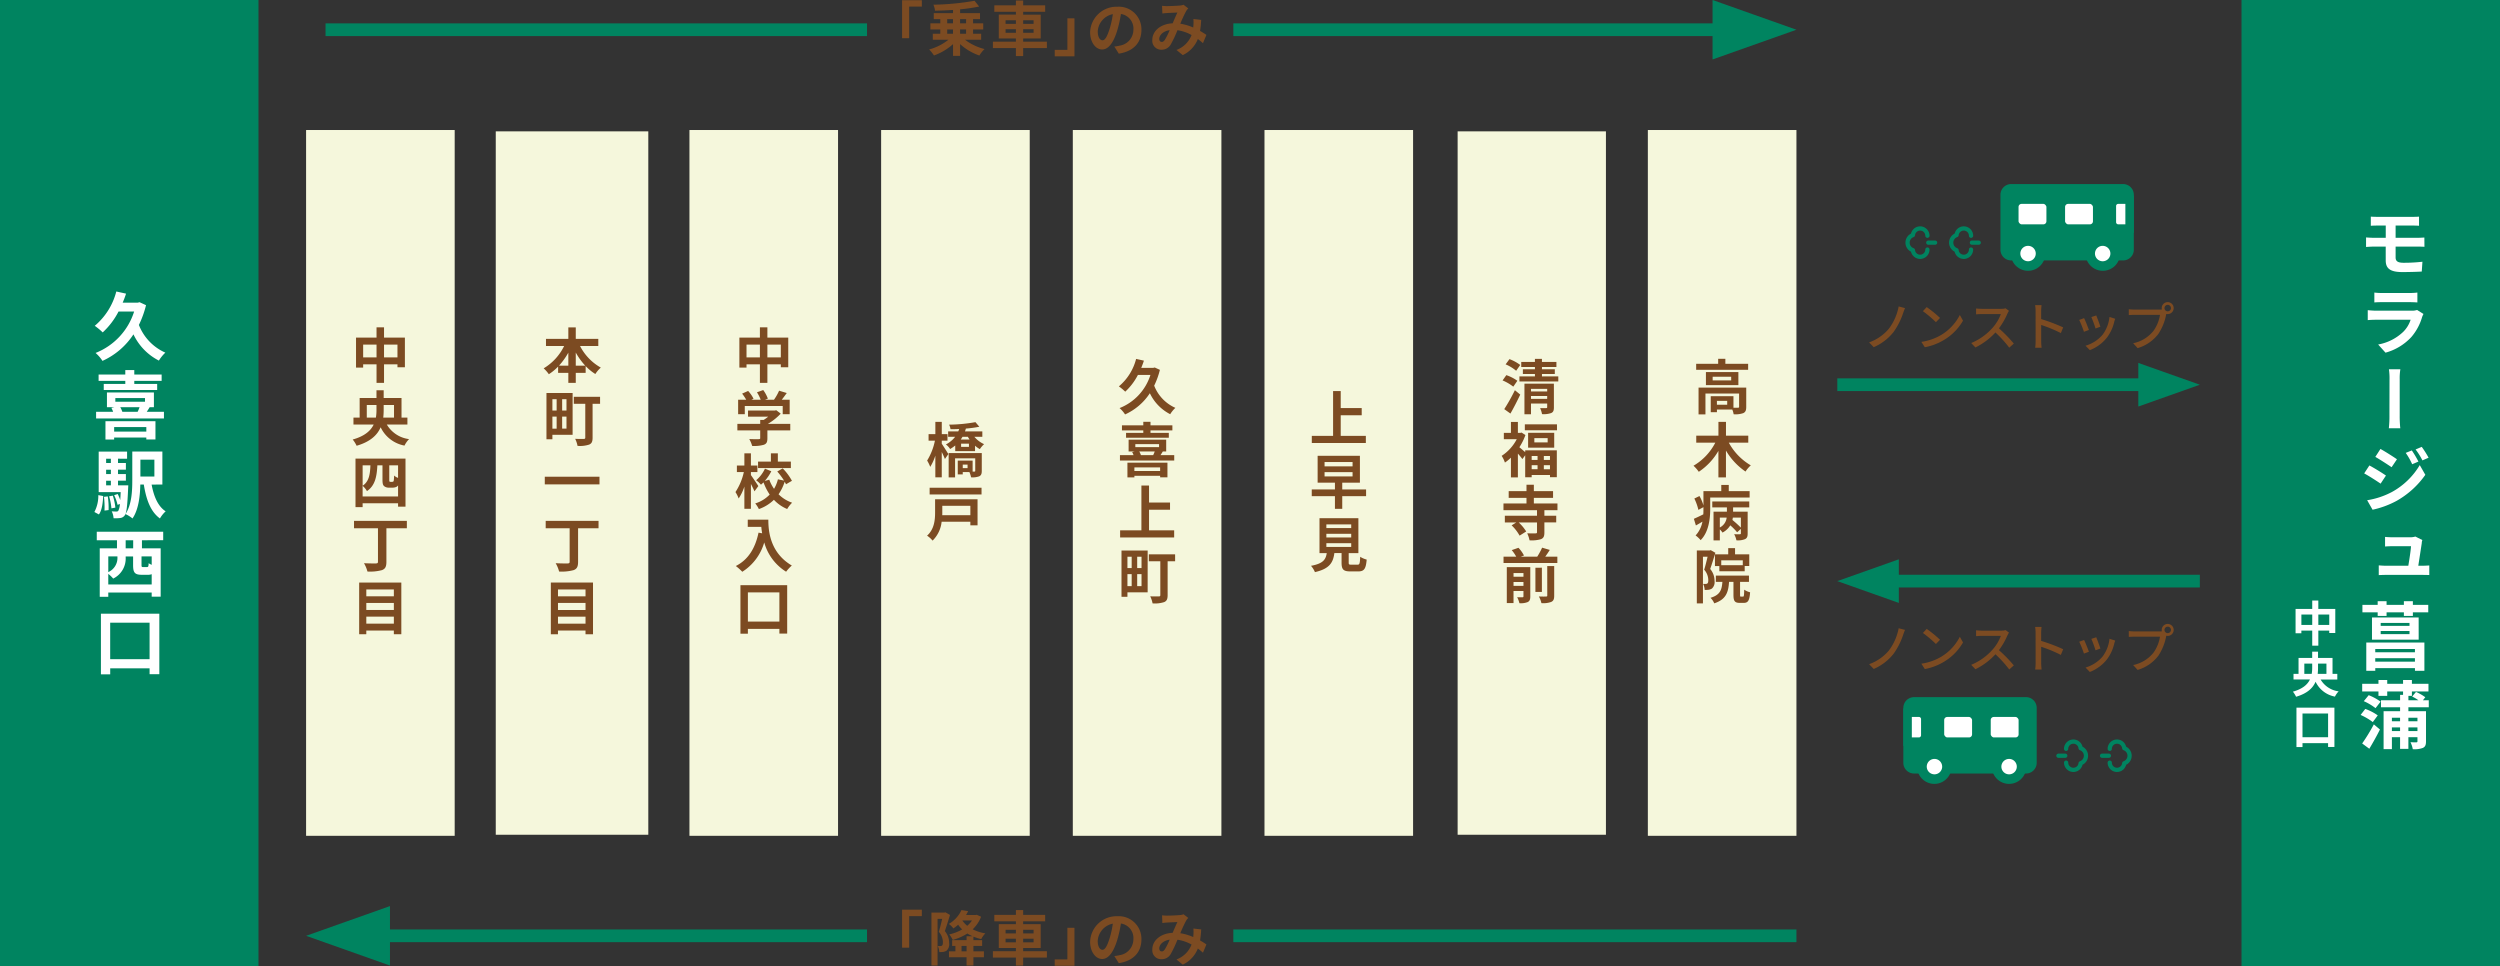 <svg id="グループ_11608" data-name="グループ 11608" xmlns="http://www.w3.org/2000/svg" xmlns:xlink="http://www.w3.org/1999/xlink" width="590" height="228" viewBox="0 0 590 228">
  <rect x="0" y="0" width="590" height="228" fill="#333333" stroke="none"/>
  <defs>
    <clipPath id="clip-path">
      <rect id="長方形_4479" data-name="長方形 4479" width="590" height="228" fill="none"/>
    </clipPath>
  </defs>
  <rect id="長方形_4462" data-name="長方形 4462" width="61" height="228" fill="#008460"/>
  <rect id="長方形_4463" data-name="長方形 4463" width="61" height="228" transform="translate(529)" fill="#008460"/>
  <g id="グループ_11609" data-name="グループ 11609">
    <g id="グループ_11608-2" data-name="グループ 11608" clip-path="url(#clip-path)">
      <path id="パス_6548" data-name="パス 6548" d="M37.609,81.7a23.51,23.51,0,0,1-1.683,4.665A11.835,11.835,0,0,0,42.168,92.9a9.155,9.155,0,0,0-1.526,1.877,13.345,13.345,0,0,1-6-6.192,17.175,17.175,0,0,1-7.313,6.262A8.672,8.672,0,0,0,25.7,92.972,15.5,15.5,0,0,0,34.8,83.2H31.12a17.743,17.743,0,0,1-3.735,4.928,15.474,15.474,0,0,0-1.878-1.56,15.651,15.651,0,0,0,5.087-8.1l2.3.508A22.171,22.171,0,0,1,32.1,81.1H35.68l.4-.105Z" transform="translate(-3.146 -9.677)" fill="#fff"/>
      <path id="パス_6549" data-name="パス 6549" d="M41.88,109.466v1.579H25.868v-1.579h4.016a6.353,6.353,0,0,0-.4-.912l.736-.175H28.429v-3.472H39.513v3.472h-1c-.228.4-.473.772-.684,1.087Zm-9.12-7.295h-6.3v-1.49h6.3V99.629h2.122v1.052h6.454v1.49H34.882v.719h5.4v1.438H27.675V102.89H32.76Zm-4.681,9.522h11.8v4.314H37.722v-.456H30.129v.474H28.078Zm2.051,2.456h7.593v-1.07H30.129Zm.281-7.05h7v-.877h-7Zm1.157,1.28a5.413,5.413,0,0,1,.492,1.087h3.613a9.483,9.483,0,0,0,.455-1.087Z" transform="translate(-3.19 -12.287)" fill="#fff"/>
      <path id="パス_6550" data-name="パス 6550" d="M25.408,135.824a8.192,8.192,0,0,0,.929-3.981l1.157.21c-.105,1.648-.28,3.332-1.017,4.349Zm8-6.3s-.018.473-.035.7c-.175,4.208-.386,5.875-.807,6.4a1.476,1.476,0,0,1-1.052.614,8.509,8.509,0,0,1-1.578.053,4.334,4.334,0,0,0-.438-1.631,10.193,10.193,0,0,0,1.1.052.493.493,0,0,0,.473-.21,3.857,3.857,0,0,0,.352-1.578l-.544.211a9.644,9.644,0,0,0-.807-2.28l.842-.281a12.588,12.588,0,0,1,.6,1.42c.035-.526.07-1.14.105-1.859H26.425v-9.575h6.7v1.683H30.985v1.017h1.859v1.579H30.985v1.034h1.859v1.561H30.985v1.087Zm-4.84,2.613a17.451,17.451,0,0,1,.193,3.226l-.964.124a20.786,20.786,0,0,0-.124-3.245Zm-.387-7.874H29.3V123.25H28.178Zm1.123,1.579H28.179v1.034H29.3Zm-1.123,3.682H29.3V128.44H28.178Zm1.579,2.438a14.044,14.044,0,0,1,.6,2.824l-.929.175a14.361,14.361,0,0,0-.544-2.841Zm9.155-2.613c.508,2.771,1.49,5.138,3.314,6.314a6.954,6.954,0,0,0-1.35,1.683c-2.21-1.6-3.227-4.419-3.806-8h-.824c-.053,2.648-.4,5.892-1.842,8a7.612,7.612,0,0,0-1.666-1.034c1.49-2.228,1.613-5.49,1.613-8.032v-6.735h7.1v7.8Zm-2.648-1.894h3.3v-3.981h-3.3Z" transform="translate(-3.134 -14.99)" fill="#fff"/>
      <path id="パス_6551" data-name="パス 6551" d="M36.711,145.149v1.911H41.13v11.4H39.008v-.963H28.766v1H26.75V147.06h4.068v-1.911h-4.77v-2H41.726v2Zm2.3,10.434v-2.42a2.192,2.192,0,0,1-.877.14H36.657c-1.7,0-2.034-.579-2.034-2.314v-2.017H32.87v.194a5.264,5.264,0,0,1-2.946,5.033,7.1,7.1,0,0,0-1.158-1.105v2.491Zm-10.242-6.612v3.7a3.669,3.669,0,0,0,2.157-3.543v-.159Zm5.876-3.822H32.87v1.912h1.772Zm4.366,3.822h-2.4v2c0,.456.052.508.385.508h.9c.3,0,.368-.123.4-.913a3.4,3.4,0,0,0,.719.387Z" transform="translate(-3.212 -17.654)" fill="#fff"/>
      <path id="パス_6552" data-name="パス 6552" d="M40.953,165.208v14.277h-2.3V178.1H29.361v1.42H27.168V165.208Zm-2.3,2.122h-9.3v8.611h9.3Z" transform="translate(-3.351 -20.375)" fill="#fff"/>
      <rect id="長方形_4464" data-name="長方形 4464" width="35.067" height="166.568" transform="translate(72.238 30.684)" fill="#f5f7dc"/>
      <rect id="長方形_4465" data-name="長方形 4465" width="36" height="166" transform="translate(117 31)" fill="#f5f7dc"/>
      <rect id="長方形_4466" data-name="長方形 4466" width="35.067" height="166.568" transform="translate(162.71 30.684)" fill="#f5f7dc"/>
      <rect id="長方形_4467" data-name="長方形 4467" width="35.067" height="166.568" transform="translate(207.947 30.684)" fill="#f5f7dc"/>
      <rect id="長方形_4468" data-name="長方形 4468" width="35.067" height="166.568" transform="translate(253.183 30.684)" fill="#f5f7dc"/>
      <rect id="長方形_4469" data-name="長方形 4469" width="35.067" height="166.568" transform="translate(298.419 30.684)" fill="#f5f7dc"/>
      <rect id="長方形_4470" data-name="長方形 4470" width="35" height="166" transform="translate(344 31)" fill="#f5f7dc"/>
      <rect id="長方形_4471" data-name="長方形 4471" width="35.067" height="166.568" transform="translate(388.892 30.684)" fill="#f5f7dc"/>
      <path id="パス_6553" data-name="パス 6553" d="M107.375,90.549v7h-1.754v-.7H102.45v4.378h-1.768V96.849H97.525v.772H95.841V90.549h4.841V88.122h1.768v2.427Zm-6.693,1.642H97.524v3.017h3.158Zm4.939,0H102.45v3.017h3.171Z" transform="translate(-11.82 -10.868)" fill="#7c4b22"/>
      <path id="パス_6554" data-name="パス 6554" d="M103,113.149a7.1,7.1,0,0,0,5.249,3.437,5.844,5.844,0,0,0-1.08,1.53,7.808,7.808,0,0,1-5.627-4.322c-.772,1.809-2.4,3.409-5.669,4.363a7.176,7.176,0,0,0-.927-1.473c2.821-.786,4.253-2.077,4.954-3.536H95.126v-1.642h1.46v-4.617h3.971v-1.824h1.7v1.824h4.21v4.617h1.39v1.642Zm-2.582-1.642a10.26,10.26,0,0,0,.14-1.839v-1.136H98.27v2.975Zm1.838-2.975v1.15a16.1,16.1,0,0,1-.1,1.825h2.54v-2.975Z" transform="translate(-11.709 -12.957)" fill="#7c4b22"/>
      <path id="パス_6555" data-name="パス 6555" d="M107.5,123.45V134.8h-1.754V134H97.381v.912H95.7V123.45Zm-1.754,8.939v-2.61a1.034,1.034,0,0,1-.463.379,2.329,2.329,0,0,1-.856.154h-.9a1.7,1.7,0,0,1-1.081-.365c-.252-.239-.379-.547-.379-1.5v-3.4h-1.207c-.14,2.667-.533,4.771-2.456,6.077a4.5,4.5,0,0,0-1.024-1.236v2.5Zm-8.363-7.339v4.813c1.515-1.01,1.753-2.693,1.838-4.813Zm8.363,0h-2.076v3.438c0,.21.013.338.055.379a.361.361,0,0,0,.224.071h.365a.733.733,0,0,0,.267-.042c.07-.043.125-.127.154-.309a8.264,8.264,0,0,0,.07-1.137,2.875,2.875,0,0,0,.94.562Z" transform="translate(-11.802 -15.225)" fill="#7c4b22"/>
      <path id="パス_6556" data-name="パス 6556" d="M107.772,141.958h-4.827v7.929c0,1.15-.281,1.656-1.038,1.951a10.772,10.772,0,0,1-3.438.337,7.638,7.638,0,0,0-.814-1.965c1.137.056,2.442.07,2.807.056s.491-.1.491-.407v-7.9H95.3v-1.74h12.474Z" transform="translate(-11.753 -17.293)" fill="#7c4b22"/>
      <path id="パス_6557" data-name="パス 6557" d="M106.638,156.826V169.02h-1.767v-.871h-6.5v.871H96.69V156.826Zm-8.264,3.242h6.5v-1.615h-6.5Zm0,3.227h6.5v-1.656h-6.5Zm6.5,1.572h-6.5v1.656h6.5Z" transform="translate(-11.925 -19.341)" fill="#7c4b22"/>
      <path id="パス_6558" data-name="パス 6558" d="M154.94,92.53a12.251,12.251,0,0,0,4.9,5.093,7.1,7.1,0,0,0-1.29,1.516,11.46,11.46,0,0,1-2.288-1.88v1.6H153.93v2.371h-1.754V98.859h-2.413V97.385a11.923,11.923,0,0,1-2.189,1.8,8.218,8.218,0,0,0-1.22-1.389,12.469,12.469,0,0,0,4.826-5.263H146.9V90.846h5.276V88.138h1.754v2.708h5.318V92.53Zm-2.764,4.631V94.1a16.359,16.359,0,0,1-2.2,3.059Zm3.985,0a15.607,15.607,0,0,1-2.231-3.087v3.087Z" transform="translate(-18.049 -10.87)" fill="#7c4b22"/>
      <path id="パス_6559" data-name="パス 6559" d="M153.278,115.666h-4.771v1.053h-1.4V105.8h6.174Zm-4.771-5.725h1v-2.681h-1Zm0,4.266h1v-2.834h-1Zm3.326-6.946h-1.025v2.681h1.025Zm0,4.112h-1.025v2.834h1.025Zm7.928-3.031h-1.768v8c0,.913-.2,1.361-.8,1.628a7.066,7.066,0,0,1-2.75.309,6.677,6.677,0,0,0-.561-1.669c.8.042,1.768.027,2.021.027s.365-.084.365-.323v-7.97H153.56V106.7h6.2Z" transform="translate(-18.142 -13.049)" fill="#7c4b22"/>
      <rect id="長方形_4472" data-name="長方形 4472" width="12.91" height="1.809" transform="translate(128.569 112.506)" fill="#7c4b22"/>
      <path id="パス_6560" data-name="パス 6560" d="M159.371,141.959h-4.827v7.928c0,1.15-.281,1.656-1.038,1.951a10.747,10.747,0,0,1-3.438.337,7.651,7.651,0,0,0-.814-1.965c1.137.057,2.441.07,2.807.057s.491-.1.491-.407v-7.9H146.9v-1.74h12.474Z" transform="translate(-18.117 -17.293)" fill="#7c4b22"/>
      <path id="パス_6561" data-name="パス 6561" d="M158.238,156.827v12.194H156.47v-.87h-6.5v.87h-1.684V156.827Zm-8.265,3.241h6.5v-1.614h-6.5Zm0,3.228h6.5V161.64h-6.5Zm6.5,1.572h-6.5v1.656h6.5Z" transform="translate(-18.288 -19.341)" fill="#7c4b22"/>
      <path id="パス_6562" data-name="パス 6562" d="M210.575,90.549v7h-1.754v-.7H205.65v4.378h-1.767V96.85h-3.158v.771h-1.684V90.549h4.842V88.122h1.767v2.427Zm-6.693,1.642h-3.158v3.017h3.158Zm4.938,0H205.65v3.017h3.171Z" transform="translate(-24.547 -10.868)" fill="#7c4b22"/>
      <path id="パス_6563" data-name="パス 6563" d="M210.986,114.517h-5.4v1.865c0,.871-.182,1.305-.87,1.544a8.459,8.459,0,0,1-2.723.267,7.472,7.472,0,0,0-.687-1.628c.9.042,1.937.042,2.217.029s.366-.057.366-.252v-1.824H198.5v-1.531h5.389v-.926h.8a9.381,9.381,0,0,0,1.08-.771h-4.757v-1.447h6.3l.365-.083,1.053.813a13.553,13.553,0,0,1-3.046,2.414h5.3ZM200.251,110.7h-1.572v-3.41h1.909a11.642,11.642,0,0,0-.969-1.445l1.418-.632a7.653,7.653,0,0,1,1.277,1.838l-.506.238h2.2a9.861,9.861,0,0,0-.884-1.755L204.6,105a8.183,8.183,0,0,1,1.094,2.021l-.673.266h2.119a11.68,11.68,0,0,0,1.206-2.133l1.81.548c-.379.533-.8,1.094-1.178,1.585h1.866v3.41H209.2v-1.937h-8.953Z" transform="translate(-24.48 -12.95)" fill="#7c4b22"/>
      <path id="パス_6564" data-name="パス 6564" d="M202.474,131.008c-.182-.45-.519-1.123-.842-1.754v5.879h-1.544v-5.248a11.329,11.329,0,0,1-1.347,2.806,7.628,7.628,0,0,0-.757-1.516,14.018,14.018,0,0,0,1.98-4.715h-1.642v-1.543h1.767v-2.877h1.544v2.877h1.53v1.543h-1.53v.716c.393.519,1.5,2.189,1.754,2.582Zm7.438-1.67a6.2,6.2,0,0,0-.309-.6,11.136,11.136,0,0,1-1.446,2.961,8.345,8.345,0,0,0,3.2,1.992,7.1,7.1,0,0,0-1.166,1.489,8.974,8.974,0,0,1-3.13-2.176,9.558,9.558,0,0,1-3.549,2.189,6.758,6.758,0,0,0-.857-1.333,8.05,8.05,0,0,0,3.41-2.091,13.24,13.24,0,0,1-1.459-2.876c-.2.2-.407.378-.6.547a6.906,6.906,0,0,0-1.137-1.052,7.949,7.949,0,0,0,2.076-2.737l1.5.618a10.742,10.742,0,0,1-1.543,2.287l1.066-.3a9.247,9.247,0,0,0,1.123,2.161,8.285,8.285,0,0,0,.912-2.245l1.447.295a16.888,16.888,0,0,0-1.6-2.147l1.29-.729a12.9,12.9,0,0,1,2.174,2.932Zm1.15-3.817h-7.745v-1.53h3.031v-1.951h1.642v1.951h3.073Z" transform="translate(-24.417 -15.051)" fill="#7c4b22"/>
      <path id="パス_6565" data-name="パス 6565" d="M205.756,139.9c0,2.652.38,7.774,5.543,10.819a8.992,8.992,0,0,0-1.347,1.46,11.858,11.858,0,0,1-5.164-6.919,12.145,12.145,0,0,1-5.178,6.932,13.33,13.33,0,0,0-1.529-1.361c2.918-1.474,4.589-4.182,5.36-7.873l.857.154c-.1-.532-.155-1.038-.2-1.515h-3.2v-1.7Z" transform="translate(-24.429 -17.253)" fill="#7c4b22"/>
      <path id="パス_6566" data-name="パス 6566" d="M210.358,157.531v11.422h-1.838v-1.109h-7.438v1.137h-1.754v-11.45Zm-1.838,1.7h-7.437v6.89h7.437Z" transform="translate(-24.583 -19.428)" fill="#7c4b22"/>
      <path id="パス_6567" data-name="パス 6567" d="M253.036,118.726c.393.561,1.333,2.077,1.558,2.442l-.814,1.165c-.153-.407-.448-1.052-.743-1.656v5.978h-1.516v-5.122a11.676,11.676,0,0,1-1.206,2.652,9.174,9.174,0,0,0-.73-1.487,14.445,14.445,0,0,0,1.839-4.7h-1.5v-1.544h1.6v-2.89h1.516v2.89h1.347V118h-1.347Zm7.69-1.641a6.512,6.512,0,0,0,2.3,1.739,6.168,6.168,0,0,0-1,1.179,6.075,6.075,0,0,1-1.136-.814v1.277h-4.674v-1.333a8.812,8.812,0,0,1-1.206.842,3.883,3.883,0,0,0-1-1.081,6.5,6.5,0,0,0,2.189-1.809h-1.656v-1.263h2.385a4.053,4.053,0,0,0,.21-.575c-.687.042-1.39.055-2.035.055a3.544,3.544,0,0,0-.337-1.08,37.4,37.4,0,0,0,6.216-.59l.926,1.082a26.521,26.521,0,0,1-3.185.435,6.076,6.076,0,0,1-.211.673h4.1v1.263Zm1.753,8.04c0,.673-.125,1.053-.6,1.29a4.566,4.566,0,0,1-1.923.239,6,6,0,0,0-.393-1.235H257.99v.547h-1.178v-3.255h3.508v2.6h.394c.168-.015.224-.057.224-.211v-2.932H256.18v4.5h-1.516v-5.74h7.816Zm-4.546-8.04c-.127.224-.267.435-.408.645H259.6c-.14-.21-.281-.421-.407-.645Zm1.515,1.627H257.6v.757h1.852Zm-.323,4.94H257.99v.827h1.137Z" transform="translate(-30.781 -14.005)" fill="#7c4b22"/>
      <path id="パス_6568" data-name="パス 6568" d="M261.482,140.173h-1.7v-.857h-6.778a7.3,7.3,0,0,1-2.133,4.462,5.736,5.736,0,0,0-1.305-1.164c1.74-1.559,1.895-3.8,1.895-5.515v-3.088h10.019Zm.94-7.283H250.171v-1.6h12.251Zm-9.261,2.667v1.557c0,.21,0,.435-.014.659h6.637v-2.216Z" transform="translate(-30.779 -16.192)" fill="#7c4b22"/>
      <path id="パス_6569" data-name="パス 6569" d="M310.882,99.2a18.843,18.843,0,0,1-1.347,3.733,9.474,9.474,0,0,0,5,5.235,7.3,7.3,0,0,0-1.22,1.5,10.683,10.683,0,0,1-4.8-4.953,13.747,13.747,0,0,1-5.852,5.009,7,7,0,0,0-1.3-1.5,12.4,12.4,0,0,0,7.283-7.816H305.69a14.18,14.18,0,0,1-2.989,3.943,12.428,12.428,0,0,0-1.5-1.249,12.516,12.516,0,0,0,4.07-6.483l1.837.408a17.933,17.933,0,0,1-.63,1.7h2.861l.323-.085Z" transform="translate(-37.147 -11.916)" fill="#7c4b22"/>
      <path id="パス_6570" data-name="パス 6570" d="M314.3,121.419v1.263H301.489v-1.263H304.7a4.94,4.94,0,0,0-.323-.73l.59-.139h-1.432V117.77h8.868v2.779h-.8c-.182.322-.379.616-.547.87Zm-7.3-5.838h-5.037v-1.192H307v-.842h1.7v.842h5.164v1.192H308.7v.575h4.322v1.151h-10.09v-1.151H307Zm-3.747,7.619H312.7v3.452h-1.726v-.365H304.9v.38h-1.643Zm1.643,1.965h6.076v-.857H304.9Zm.224-5.641h5.6v-.7h-5.6Zm.927,1.025a4.294,4.294,0,0,1,.393.87h2.89a7.546,7.546,0,0,0,.365-.87Z" transform="translate(-37.182 -14.003)" fill="#7c4b22"/>
      <path id="パス_6571" data-name="パス 6571" d="M314.292,141.28v1.684H301.536V141.28h5.024V130.713h1.8v4.013h4.954v1.7h-4.954v4.855Z" transform="translate(-37.188 -16.121)" fill="#7c4b22"/>
      <path id="パス_6572" data-name="パス 6572" d="M308.078,158.066h-4.771v1.053h-1.4V148.2h6.174Zm-4.771-5.725h1v-2.681h-1Zm0,4.265h1v-2.834h-1Zm3.326-6.945h-1.025v2.681h1.025Zm0,4.111h-1.025v2.834h1.025Zm7.928-3.031h-1.768v8c0,.912-.2,1.361-.8,1.627a7.046,7.046,0,0,1-2.75.309,6.682,6.682,0,0,0-.561-1.67c.8.042,1.768.028,2.021.028s.365-.084.365-.323v-7.971H308.36V149.1h6.2Z" transform="translate(-37.233 -18.278)" fill="#7c4b22"/>
      <path id="パス_6573" data-name="パス 6573" d="M365.892,115.84v1.684H353.137V115.84h5.024V105.274h1.8v4.013h4.954v1.7h-4.954v4.855Z" transform="translate(-43.552 -12.983)" fill="#7c4b22"/>
      <path id="パス_6574" data-name="パス 6574" d="M365.947,132.227h-5.627v2.989h-1.726v-2.989h-5.472v-1.586h5.472v-1.6H354.51V122.7h9.977v6.343h-4.168v1.6h5.627Zm-9.8-7.031h6.609v-1.024h-6.609Zm0,2.372h6.609v-1.01h-6.609Z" transform="translate(-43.55 -15.132)" fill="#7c4b22"/>
      <path id="パス_6575" data-name="パス 6575" d="M363.9,150.471c.478,0,.562-.238.632-1.866a5.344,5.344,0,0,0,1.53.66c-.183,2.217-.618,2.792-2.007,2.792H362.2c-1.669,0-2.063-.5-2.063-2.077v-2.245h-1.7c-.295,2.231-1.122,3.7-4.588,4.49a5.3,5.3,0,0,0-.927-1.488c2.876-.533,3.48-1.473,3.718-3h-1.711V139.5h9.177v8.236h-2.287v2.231c0,.45.084.5.617.5Zm-7.352-8.644h5.865v-.87H356.55Zm0,2.217h5.865v-.87H356.55Zm0,2.231h5.865v-.87H356.55Z" transform="translate(-43.526 -17.204)" fill="#7c4b22"/>
      <path id="パス_6576" data-name="パス 6576" d="M407.021,103.168a10.815,10.815,0,0,0-2.526-1.472l.885-1.249a9.754,9.754,0,0,1,2.6,1.333Zm-2.131,5.3A44.674,44.674,0,0,0,407.4,104l1.262,1.037c-.7,1.489-1.529,3.1-2.314,4.477Zm2.806-9.051a9.606,9.606,0,0,0-2.484-1.516l.913-1.234a10.471,10.471,0,0,1,2.539,1.376Zm9.948,1.333v1.193h-9.175v-1.193h3.662v-.575h-2.849V99.058h2.849v-.534H408.9V97.331h3.227V96.6h1.656v.729H417.2v1.192h-3.409v.534h3.031v1.122h-3.031v.575Zm-1.037,7.283c0,.744-.127,1.137-.646,1.361a5.343,5.343,0,0,1-2.16.252,5.6,5.6,0,0,0-.449-1.417c.575.013,1.234.013,1.416,0s.253-.043.253-.211v-.87H411.2v2.526h-1.545v-7.212h6.947Zm-5.4-3.733h3.817v-.617H411.2Zm3.816,1.067H411.2v.673h3.817Z" transform="translate(-49.886 -11.914)" fill="#7c4b22"/>
      <path id="パス_6577" data-name="パス 6577" d="M409.8,120.285h7.464v6.342h-1.613V126.1h-4.322v.547H409.8V121.45l-.661.9a15.882,15.882,0,0,0-1.064-1.291v5.612h-1.643v-4.659a10.481,10.481,0,0,1-1.418,1.164,6.369,6.369,0,0,0-.772-1.586,10.4,10.4,0,0,0,3.565-3.928h-3.046v-1.5h1.671v-2.582h1.643v2.582h.575l.295-.07.911.59a13.8,13.8,0,0,1-1.432,2.876c.38.295.983.814,1.376,1.164Zm7.507-4.743h-7.592v-1.4H417.3Zm-.659,4.111h-6.16v-3.508h6.16Zm-5.319,2.891h1.389v-.927h-1.389Zm0,2.2h1.389v-.954h-1.389ZM415.1,117.4h-3.142v1.01H415.1Zm.548,4.224H414.2v.927h1.445Zm0,2.175H414.2v.954h1.445Z" transform="translate(-49.854 -14.007)" fill="#7c4b22"/>
      <path id="パス_6578" data-name="パス 6578" d="M414.391,136.5v1.3h2.791v1.587h-2.791v2.371c0,.885-.183,1.333-.828,1.586a7.728,7.728,0,0,1-2.68.266,6.567,6.567,0,0,0-.548-1.655c.786.028,1.712.028,1.965.014s.35-.056.35-.252v-2.329h-4.322a10.157,10.157,0,0,1,1.769,2.132l-1.559.984a10.02,10.02,0,0,0-1.88-2.428l1.107-.687h-2.707V137.8h7.591v-1.3h-7.915v-1.586h5.432v-1.319h-4.2V132h4.2v-1.516h1.739V132h4.532v1.586h-4.532v1.319h5.571V136.5Z" transform="translate(-49.915 -16.093)" fill="#7c4b22"/>
      <path id="パス_6579" data-name="パス 6579" d="M417.451,149.553v1.5h-12.7v-1.5h2.99a9.28,9.28,0,0,0-1.054-1.544l1.586-.548a7.79,7.79,0,0,1,1.306,1.824l-.772.267h3.9a15.788,15.788,0,0,0,1.15-2.119l1.809.532c-.335.548-.715,1.095-1.064,1.587Zm-6.385,9.373c0,.715-.141,1.108-.617,1.347a4.392,4.392,0,0,1-1.95.267,5.81,5.81,0,0,0-.535-1.417c.519.028,1.081.028,1.264.014.167,0,.224-.056.224-.225v-1.248h-2.344V160.5h-1.586v-8.476h5.543Zm-3.957-4.631h2.344v-.871h-2.344Zm2.344,1.234h-2.344v.912h2.344Zm4.349,2.357h-1.529v-5.726H413.8Zm1.263-6.118h1.642v6.974c0,.828-.154,1.235-.715,1.5a5.5,5.5,0,0,1-2.3.281,5.842,5.842,0,0,0-.6-1.572c.716.029,1.447.029,1.685.015s.295-.057.295-.252Z" transform="translate(-49.917 -18.183)" fill="#7c4b22"/>
      <path id="パス_6580" data-name="パス 6580" d="M468.873,97.764v1.418H456.609V97.764H461.8V96.586h1.7v1.178Zm-.449,10.175c0,.771-.155,1.22-.7,1.472a5.578,5.578,0,0,1-2.272.267,4.734,4.734,0,0,0-.323-1.122h-3.62v.631h-1.461v-3.775h5.362v2.722c.477.015.912.015,1.066,0,.21-.014.266-.055.266-.224v-3.129H458.8v4.925h-1.629v-6.315h11.255Zm-1.852-5.137H458.91V99.715h7.661Zm-1.7-1.978H460.5v.856h4.378Zm-.94,5.7h-2.428v.913h2.428Z" transform="translate(-56.313 -11.912)" fill="#7c4b22"/>
      <path id="パス_6581" data-name="パス 6581" d="M464.223,118.473a13.912,13.912,0,0,0,5.193,5.36,6.553,6.553,0,0,0-1.249,1.46,15.564,15.564,0,0,1-4.617-4.953v6.33h-1.781V120.41a14.824,14.824,0,0,1-4.631,4.94,8.626,8.626,0,0,0-1.249-1.432,13.387,13.387,0,0,0,5.15-5.445h-4.5v-1.656h5.234v-3.255h1.781v3.255h5.263v1.656Z" transform="translate(-56.224 -14.005)" fill="#7c4b22"/>
      <path id="パス_6582" data-name="パス 6582" d="M469.147,132.011v1.5h-9.3v2.68c0,2.245-.323,5.459-2.259,7.381a6.852,6.852,0,0,0-1.192-1.108,6.457,6.457,0,0,0,1.614-3.255c-.52.308-1.039.617-1.544.9l-.478-1.572c.575-.252,1.39-.631,2.231-1.052.028-.45.028-.885.028-1.305v-.393l-1.192.645a12.232,12.232,0,0,0-.954-2.68l1.206-.59a10.3,10.3,0,0,1,.94,2.218v-3.368h4.21v-1.474h1.768v1.474Zm-8.813,2.428h8.728v1.4h-3.817v1.01h3.438V142c0,.715-.14,1.108-.645,1.347a4.457,4.457,0,0,1-2.007.266,4.994,4.994,0,0,0-.534-1.445c.562.028,1.179.028,1.348.013s.238-.055.238-.21v-1.053l-.884.8a14.568,14.568,0,0,0-1.614-1.642,4.661,4.661,0,0,1-1.837,1.712,4.75,4.75,0,0,0-.632-.758v2.6h-1.487v-6.778h3.157v-1.01h-3.452Zm1.782,6.146a2.993,2.993,0,0,0,1.614-2.329h-1.614Zm4.967-2.329H465.19c-.028.182-.057.38-.1.562a26.07,26.07,0,0,1,1.992,1.8Z" transform="translate(-56.236 -16.099)" fill="#7c4b22"/>
      <path id="パス_6583" data-name="パス 6583" d="M461.163,148.654c-.366,1.192-.828,2.723-1.221,3.817a4.32,4.32,0,0,1,1.024,2.82,2.059,2.059,0,0,1-.617,1.8,2.007,2.007,0,0,1-.814.295,5.994,5.994,0,0,1-.9.028,3.54,3.54,0,0,0-.365-1.418c.253.015.435.015.617.015a.732.732,0,0,0,.393-.127c.155-.112.21-.393.21-.785a3.755,3.755,0,0,0-.968-2.456c.281-.884.575-2.1.8-3.059H458.23V160.6h-1.446v-12.5h3.046l.238-.07ZM467.673,159c.224,0,.267-.21.295-1.642a4.283,4.283,0,0,0,1.39.617c-.14,1.965-.5,2.5-1.5,2.5h-.94c-1.221,0-1.487-.477-1.487-1.909v-3.046H464.39c-.168,2.541-.757,4.155-3.494,5.066a3.837,3.837,0,0,0-.884-1.305c2.245-.673,2.666-1.81,2.806-3.761h-1.544v-1.487h7.816v1.487h-2.1v3.031c0,.408.028.45.224.45Zm-3.479-9.977v-1.474h1.613v1.474h3.354v2.751H468.08v1.248H462.1v-1.235h-1.039v-2.764Zm3.437,1.418h-5.08v1.15h5.08Z" transform="translate(-56.334 -18.196)" fill="#7c4b22"/>
      <line id="線_20637" data-name="線 20637" x1="127.785" transform="translate(76.829 220.852)" fill="none" stroke="#008460" stroke-miterlimit="10" stroke-width="3"/>
      <line id="線_20638" data-name="線 20638" x1="132.891" transform="translate(291.067 220.852)" fill="none" stroke="#008460" stroke-miterlimit="10" stroke-width="3"/>
      <path id="パス_6584" data-name="パス 6584" d="M82.4,250.934l19.793-7.016V257.95Z" transform="translate(-10.162 -30.082)" fill="#008460"/>
      <path id="パス_6585" data-name="パス 6585" d="M247.5,244.89v1.516h-2.989v7.452h-1.669V244.89Z" transform="translate(-29.949 -30.202)" fill="#7c4b22"/>
      <path id="パス_6586" data-name="パス 6586" d="M255.123,246.137c-.365,1.192-.828,2.722-1.221,3.816a4.322,4.322,0,0,1,1.024,2.82,2.059,2.059,0,0,1-.617,1.8,2.007,2.007,0,0,1-.814.295,5.866,5.866,0,0,1-.9.029,3.523,3.523,0,0,0-.365-1.418c.253.013.435.013.617.013a.71.71,0,0,0,.393-.126c.155-.111.21-.392.21-.785a3.756,3.756,0,0,0-.968-2.456c.281-.884.575-2.1.8-3.059H252.19v11.015h-1.446v-12.5h3.046l.238-.07Zm7.339.421a7.887,7.887,0,0,1-1.993,2.975,10.451,10.451,0,0,0,3,.954,5.519,5.519,0,0,0-.969,1.347,10.6,10.6,0,0,1-1.852-.575v.828h2.063v1.361h-2.063v1.276h2.484v1.4h-2.484v1.951h-1.614v-1.951h-4.154v-1.4H256.4v-1.276h-.771v-1.361h3.409v-.912h1.418a9.656,9.656,0,0,1-1.235-.659,12.293,12.293,0,0,1-3.438,1.515,7.1,7.1,0,0,0-.841-1.3,10.207,10.207,0,0,0,3.059-1.18,7.691,7.691,0,0,1-.955-1.094c-.351.295-.715.589-1.122.871a4.577,4.577,0,0,0-1.081-1.067,7.314,7.314,0,0,0,2.989-3.269l1.572.252c-.153.309-.309.618-.491.913h2.245l.281-.056Zm-3.424,6.89h-1.192v1.276h1.192Zm-1.01-6.006a5.8,5.8,0,0,0,1.164,1.262,6.33,6.33,0,0,0,1.122-1.262Z" transform="translate(-30.924 -30.214)" fill="#7c4b22"/>
      <path id="パス_6587" data-name="パス 6587" d="M280.029,256.2h-5.6v1.894h-1.712V256.2h-5.431v-1.5h5.431v-.758h-4.042v-5.626h4.042v-.672h-5.094v-1.517h5.094v-1.136h1.712v1.136h5.192v1.517h-5.192v.672h4.139v5.626h-4.139v.758h5.6Zm-9.752-5.7h2.442v-.857h-2.442Zm2.442,1.249h-2.442v.856h2.442Zm1.712-1.249h2.456v-.857h-2.456Zm2.456,1.249h-2.456v.856h2.456Z" transform="translate(-32.964 -30.214)" fill="#7c4b22"/>
      <path id="パス_6588" data-name="パス 6588" d="M283.928,258.738v-1.516h2.989v-7.452h1.67v8.967Z" transform="translate(-35.016 -30.804)" fill="#7c4b22"/>
      <path id="パス_6589" data-name="パス 6589" d="M300.227,257.721l-1.052-1.669a10.9,10.9,0,0,0,1.3-.224,3.808,3.808,0,0,0,3.2-3.761,3.468,3.468,0,0,0-2.947-3.7,28.655,28.655,0,0,1-.841,3.8c-.842,2.833-2.05,4.574-3.579,4.574-1.559,0-2.848-1.711-2.848-4.083a6.234,6.234,0,0,1,6.439-6.007,5.344,5.344,0,0,1,5.669,5.472c0,2.961-1.809,5.052-5.347,5.6m-3.858-3.143c.589,0,1.137-.885,1.712-2.778a21.078,21.078,0,0,0,.743-3.4,4.419,4.419,0,0,0-3.565,4.07c0,1.418.563,2.1,1.109,2.1" transform="translate(-36.193 -30.419)" fill="#7c4b22"/>
      <path id="パス_6590" data-name="パス 6590" d="M313.665,246.445c.8,0,2.288-.07,2.947-.126a3.038,3.038,0,0,0,.954-.2l1.123.87a3.372,3.372,0,0,0-.477.589,29.557,29.557,0,0,0-1.4,3.017,12.589,12.589,0,0,1,3.045.9c.014-.168.028-.323.042-.477a9.248,9.248,0,0,0,0-1.53l1.838.21a22.773,22.773,0,0,1-.267,2.6c.589.337,1.095.66,1.5.941l-.814,1.951a14.64,14.64,0,0,0-1.206-.983,7.015,7.015,0,0,1-3.565,3.8l-1.488-1.221a6.048,6.048,0,0,0,3.565-3.522,9.731,9.731,0,0,0-3.325-1.137,27.646,27.646,0,0,1-1.586,3.367,2.446,2.446,0,0,1-2.189,1.235,2.1,2.1,0,0,1-2.161-2.272c0-2.177,1.979-3.832,4.8-3.958.393-.925.8-1.88,1.122-2.54-.561.028-1.768.07-2.414.113-.281.013-.771.055-1.136.111l-.07-1.81c.379.043.856.07,1.164.07m-1.234,8.448c.28,0,.477-.14.729-.492a15.667,15.667,0,0,0,1.137-2.287c-1.572.238-2.456,1.193-2.456,2.077,0,.464.267.7.59.7" transform="translate(-38.256 -30.354)" fill="#7c4b22"/>
      <line id="線_20639" data-name="線 20639" x1="127.785" transform="translate(76.829 7.016)" fill="none" stroke="#008460" stroke-miterlimit="10" stroke-width="3"/>
      <line id="線_20640" data-name="線 20640" x1="114.908" transform="translate(291.068 7.016)" fill="none" stroke="#008460" stroke-miterlimit="10" stroke-width="3"/>
      <path id="パス_6591" data-name="パス 6591" d="M480.815,7.016,461.022,0V14.032Z" transform="translate(-56.857 0)" fill="#008460"/>
      <path id="パス_6592" data-name="パス 6592" d="M247.5.049V1.565h-2.989V9.016h-1.669V.049Z" transform="translate(-29.949 -0.006)" fill="#7c4b22"/>
      <path id="パス_6593" data-name="パス 6593" d="M258.583,9.4a12.61,12.61,0,0,0,4.617,2.2,7.443,7.443,0,0,0-1.22,1.53,13.042,13.042,0,0,1-4.547-2.694v2.778h-1.669V10.439a13.4,13.4,0,0,1-4.505,2.68,8.355,8.355,0,0,0-1.136-1.417,12.613,12.613,0,0,0,4.56-2.3h-3.691V7.982h1.768V6.973h-2.343V5.528h2.343V4.545h-1.544V3.127h4.547V2.37c-1.447.1-2.891.154-4.253.182a4.923,4.923,0,0,0-.378-1.417,61.024,61.024,0,0,0,9.71-.927l1.08,1.361a40.362,40.362,0,0,1-4.49.659v.9h4.7V4.545H260.49v.983h2.4V6.973h-2.4v1.01H262.4V9.4Zm-4.2-3.873h1.375V4.546h-1.375Zm0,2.455h1.375V6.973h-1.375Zm3.045-2.455h1.418V4.546h-1.418Zm1.418,1.445h-1.418v1.01h1.418Z" transform="translate(-30.847 -0.026)" fill="#7c4b22"/>
      <path id="パス_6594" data-name="パス 6594" d="M280.03,11.357h-5.6v1.894H272.72V11.357h-5.431v-1.5h5.431V9.1h-4.042V3.471h4.042V2.8h-5.094V1.282h5.094V.145h1.712V1.282h5.192V2.8h-5.192v.674h4.139V9.1h-4.139v.758h5.6Zm-9.752-5.7h2.442V4.8h-2.442Zm2.442,1.249h-2.442v.856h2.442Zm1.712-1.249h2.456V4.8h-2.456Zm2.455,1.249h-2.456v.856h2.456Z" transform="translate(-32.964 -0.018)" fill="#7c4b22"/>
      <path id="パス_6595" data-name="パス 6595" d="M283.929,13.9V12.382h2.989V4.93h1.67V13.9Z" transform="translate(-35.016 -0.608)" fill="#7c4b22"/>
      <path id="パス_6596" data-name="パス 6596" d="M300.229,12.881l-1.053-1.669a10.681,10.681,0,0,0,1.3-.225,3.807,3.807,0,0,0,3.2-3.76,3.468,3.468,0,0,0-2.946-3.7,28.622,28.622,0,0,1-.842,3.8c-.842,2.834-2.049,4.575-3.579,4.575-1.558,0-2.848-1.712-2.848-4.084a6.234,6.234,0,0,1,6.439-6.006,5.344,5.344,0,0,1,5.67,5.472c0,2.961-1.809,5.052-5.347,5.6M296.37,9.739c.589,0,1.137-.885,1.712-2.779a21.067,21.067,0,0,0,.743-3.4,4.418,4.418,0,0,0-3.565,4.07c0,1.417.563,2.1,1.11,2.1" transform="translate(-36.193 -0.223)" fill="#7c4b22"/>
      <path id="パス_6597" data-name="パス 6597" d="M313.666,1.6c.8,0,2.288-.07,2.947-.126a3.014,3.014,0,0,0,.954-.2l1.123.87a3.376,3.376,0,0,0-.477.59,29.554,29.554,0,0,0-1.4,3.018,12.589,12.589,0,0,1,3.045.9c.014-.168.028-.323.042-.478a9.238,9.238,0,0,0,0-1.529l1.838.21a22.794,22.794,0,0,1-.267,2.6c.589.337,1.1.659,1.5.94l-.814,1.951a14.631,14.631,0,0,0-1.206-.982,7.015,7.015,0,0,1-3.565,3.8L315.9,11.946a6.05,6.05,0,0,0,3.565-3.522,9.732,9.732,0,0,0-3.325-1.137,27.715,27.715,0,0,1-1.586,3.367,2.448,2.448,0,0,1-2.189,1.235A2.1,2.1,0,0,1,310.2,9.616c0-2.176,1.979-3.831,4.8-3.957.393-.926.8-1.88,1.122-2.54-.561.028-1.768.07-2.413.112-.281.014-.771.056-1.136.112l-.07-1.81c.379.042.856.07,1.164.07m-1.234,8.448c.28,0,.477-.14.729-.492A15.656,15.656,0,0,0,314.3,7.273c-1.572.238-2.456,1.192-2.456,2.077,0,.464.267.7.59.7" transform="translate(-38.257 -0.158)" fill="#7c4b22"/>
      <path id="パス_6598" data-name="パス 6598" d="M511.185,84.09a16.671,16.671,0,0,1-2.284,4.482,12.081,12.081,0,0,1-4.642,3.536l-1.093-1.129a10.827,10.827,0,0,0,4.667-3.23,12.661,12.661,0,0,0,2.309-5.256l1.5.393c-.172.381-.331.859-.454,1.2" transform="translate(-62.055 -10.174)" fill="#7c4b22"/>
      <path id="パス_6599" data-name="パス 6599" d="M522.048,89.157a11.7,11.7,0,0,0,4.261-4.63l.749,1.34a12.546,12.546,0,0,1-4.311,4.445,13.535,13.535,0,0,1-4.7,1.83l-.822-1.266a12.737,12.737,0,0,0,4.826-1.719m-.418-3.929-.97,1a26.731,26.731,0,0,0-3.07-2.6l.9-.958a25.712,25.712,0,0,1,3.144,2.567" transform="translate(-63.788 -10.194)" fill="#7c4b22"/>
      <path id="パス_6600" data-name="パス 6600" d="M539.206,84.226a16.8,16.8,0,0,1-2.014,3.5,32.575,32.575,0,0,1,3.512,3.6l-1.08.957A27.692,27.692,0,0,0,536.37,88.7a16.137,16.137,0,0,1-4.729,3.536l-.994-1.044a13.8,13.8,0,0,0,5.047-3.6,10.136,10.136,0,0,0,1.953-3.242h-4.508c-.479,0-1.142.061-1.338.074V83.035a13.132,13.132,0,0,0,1.338.086H537.7A3.725,3.725,0,0,0,538.764,83l.8.589a4.412,4.412,0,0,0-.356.639" transform="translate(-65.444 -10.236)" fill="#7c4b22"/>
      <path id="パス_6601" data-name="パス 6601" d="M547.965,83.518a8.892,8.892,0,0,0-.11-1.375h1.511c-.037.406-.087.946-.087,1.375v1.916a41.433,41.433,0,0,1,5.2,1.965l-.553,1.338a32.177,32.177,0,0,0-4.642-1.916v3.8a14.429,14.429,0,0,0,.1,1.572h-1.51a13.057,13.057,0,0,0,.1-1.572Z" transform="translate(-67.566 -10.131)" fill="#7c4b22"/>
      <path id="パス_6602" data-name="パス 6602" d="M562.01,88.343l-1.167.43a25.076,25.076,0,0,0-1.117-2.8l1.154-.418c.283.565.9,2.114,1.13,2.788m5.981-1.915a9.849,9.849,0,0,1-1.719,3.708,9.525,9.525,0,0,1-4.041,2.972l-1.019-1.044a8.362,8.362,0,0,0,4.027-2.591,8.517,8.517,0,0,0,1.633-4.2l1.351.43c-.11.307-.184.528-.233.725m-3.267,1.154L563.57,88a22.3,22.3,0,0,0-.984-2.7l1.155-.38c.222.515.822,2.124.983,2.664" transform="translate(-69.03 -10.473)" fill="#7c4b22"/>
      <path id="パス_6603" data-name="パス 6603" d="M582.253,81.331a1.412,1.412,0,1,1,0,2.825,1.523,1.523,0,0,1-.331-.037c-.013.074-.037.16-.05.233a12.494,12.494,0,0,1-1.841,4.506,9.544,9.544,0,0,1-4.876,3.328L574.1,91.032a8.234,8.234,0,0,0,4.8-2.923,8.9,8.9,0,0,0,1.535-3.77h-6.042c-.516,0-1.006.024-1.326.049V83.013c.345.037.921.086,1.326.086h5.956a4.186,4.186,0,0,0,.529-.025,1.474,1.474,0,0,1-.038-.331,1.413,1.413,0,0,1,1.412-1.412m0,2.173a.776.776,0,0,0,.774-.761.786.786,0,0,0-.774-.774.775.775,0,0,0-.761.774.764.764,0,0,0,.761.761" transform="translate(-70.675 -10.03)" fill="#7c4b22"/>
      <path id="パス_6604" data-name="パス 6604" d="M511.185,170.723A16.663,16.663,0,0,1,508.9,175.2a12.089,12.089,0,0,1-4.642,3.536l-1.093-1.13a10.826,10.826,0,0,0,4.667-3.229,12.666,12.666,0,0,0,2.309-5.256l1.5.393c-.172.38-.331.859-.454,1.2" transform="translate(-62.055 -20.858)" fill="#7c4b22"/>
      <path id="パス_6605" data-name="パス 6605" d="M522.048,175.789a11.7,11.7,0,0,0,4.261-4.629l.749,1.339a12.548,12.548,0,0,1-4.311,4.446,13.552,13.552,0,0,1-4.7,1.83l-.822-1.265a12.736,12.736,0,0,0,4.826-1.72m-.418-3.929-.97,1a26.817,26.817,0,0,0-3.07-2.6l.9-.957a25.7,25.7,0,0,1,3.144,2.566" transform="translate(-63.788 -20.879)" fill="#7c4b22"/>
      <path id="パス_6606" data-name="パス 6606" d="M539.206,170.858a16.8,16.8,0,0,1-2.014,3.5,32.576,32.576,0,0,1,3.512,3.6l-1.08.957a27.7,27.7,0,0,0-3.254-3.586,16.121,16.121,0,0,1-4.729,3.536l-.994-1.044a13.784,13.784,0,0,0,5.047-3.6,10.132,10.132,0,0,0,1.953-3.241h-4.508c-.479,0-1.142.06-1.338.074v-1.388a13.161,13.161,0,0,0,1.338.085H537.7a3.732,3.732,0,0,0,1.069-.122l.8.588a4.458,4.458,0,0,0-.356.639" transform="translate(-65.444 -20.92)" fill="#7c4b22"/>
      <path id="パス_6607" data-name="パス 6607" d="M547.965,170.151a8.881,8.881,0,0,0-.11-1.375h1.511c-.037.405-.087.945-.087,1.375v1.916a41.573,41.573,0,0,1,5.2,1.965l-.553,1.339a31.979,31.979,0,0,0-4.642-1.916v3.794a14.4,14.4,0,0,0,.1,1.572h-1.51a13.045,13.045,0,0,0,.1-1.572Z" transform="translate(-67.566 -20.815)" fill="#7c4b22"/>
      <path id="パス_6608" data-name="パス 6608" d="M562.01,174.975l-1.167.43a25.076,25.076,0,0,0-1.117-2.8l1.154-.418c.283.565.9,2.113,1.13,2.788m5.981-1.916a9.849,9.849,0,0,1-1.719,3.708,9.518,9.518,0,0,1-4.041,2.972l-1.019-1.044a8.36,8.36,0,0,0,4.027-2.591,8.521,8.521,0,0,0,1.633-4.2l1.351.43c-.11.308-.184.529-.233.725m-3.267,1.155-1.154.417a22.231,22.231,0,0,0-.984-2.7l1.155-.381c.222.515.822,2.124.983,2.665" transform="translate(-69.03 -21.157)" fill="#7c4b22"/>
      <path id="パス_6609" data-name="パス 6609" d="M582.253,167.964a1.412,1.412,0,1,1,0,2.824,1.472,1.472,0,0,1-.331-.037c-.013.074-.037.16-.05.234a12.494,12.494,0,0,1-1.841,4.506,9.554,9.554,0,0,1-4.876,3.328l-1.055-1.154a8.243,8.243,0,0,0,4.8-2.923,8.9,8.9,0,0,0,1.535-3.771h-6.042c-.516,0-1.006.025-1.326.05v-1.376c.345.037.921.086,1.326.086h5.956a4.343,4.343,0,0,0,.529-.024,1.474,1.474,0,0,1-.038-.331,1.413,1.413,0,0,1,1.412-1.412m0,2.173a.776.776,0,0,0,.774-.761.786.786,0,0,0-.774-.774.775.775,0,0,0-.761.774.765.765,0,0,0,.761.761" transform="translate(-70.675 -20.715)" fill="#7c4b22"/>
      <line id="線_20641" data-name="線 20641" x1="77.265" transform="translate(433.606 90.793)" fill="none" stroke="#008460" stroke-miterlimit="10" stroke-width="3"/>
      <path id="パス_6610" data-name="パス 6610" d="M590.153,102.842,575.635,97.7v10.292Z" transform="translate(-70.992 -12.049)" fill="#008460"/>
      <line id="線_20642" data-name="線 20642" x2="77.265" transform="translate(441.896 137.142)" fill="none" stroke="#008460" stroke-miterlimit="10" stroke-width="3"/>
      <path id="パス_6611" data-name="パス 6611" d="M494.605,155.711l14.518-5.146v10.292Z" transform="translate(-60.999 -18.569)" fill="#008460"/>
      <path id="パス_6612" data-name="パス 6612" d="M539.662,52.033V65.372a1.346,1.346,0,0,0,1.343,1.341H567.8a1.346,1.346,0,0,0,1.341-1.341V52.033A1.347,1.347,0,0,0,567.8,50.69h-26.79a1.347,1.347,0,0,0-1.343,1.343" transform="translate(-66.556 -6.252)" fill="#008460"/>
      <path id="長方形_4473" data-name="長方形 4473" d="M1.532,0H27.945a1.53,1.53,0,0,1,1.53,1.53V14.493a1.53,1.53,0,0,1-1.53,1.53H1.532A1.532,1.532,0,0,1,0,14.491V1.532A1.532,1.532,0,0,1,1.532,0Z" transform="translate(473.106 44.438)" fill="none" stroke="#008460" stroke-miterlimit="10" stroke-width="2"/>
      <path id="パス_6613" data-name="パス 6613" d="M563.143,67.892a2.572,2.572,0,1,0,2.572-2.572,2.572,2.572,0,0,0-2.572,2.572" transform="translate(-69.452 -8.056)" fill="#656464"/>
      <path id="パス_6614" data-name="パス 6614" d="M563.143,67.892a2.572,2.572,0,1,0,2.572-2.572A2.572,2.572,0,0,0,563.143,67.892Z" transform="translate(-69.452 -8.056)" fill="none" stroke="#008460" stroke-miterlimit="10" stroke-width="3"/>
      <path id="パス_6615" data-name="パス 6615" d="M543.019,67.892a2.572,2.572,0,1,0,2.572-2.572,2.572,2.572,0,0,0-2.572,2.572" transform="translate(-66.97 -8.056)" fill="#656464"/>
      <path id="パス_6616" data-name="パス 6616" d="M543.019,67.892a2.572,2.572,0,1,0,2.572-2.572A2.572,2.572,0,0,0,543.019,67.892Z" transform="translate(-66.97 -8.056)" fill="none" stroke="#008460" stroke-miterlimit="10" stroke-width="3"/>
      <path id="パス_6617" data-name="パス 6617" d="M543.878,68A1.819,1.819,0,1,0,545.7,66.18,1.818,1.818,0,0,0,543.878,68" transform="translate(-67.076 -8.162)" fill="#fff"/>
      <path id="パス_6618" data-name="パス 6618" d="M563.967,68a1.819,1.819,0,1,0,1.818-1.818A1.818,1.818,0,0,0,563.967,68" transform="translate(-69.553 -8.162)" fill="#fff"/>
      <path id="パス_6619" data-name="パス 6619" d="M543.754,60.575h5.573a1.508,1.508,0,0,0,1.5-1.5V55.247a1.508,1.508,0,0,0-1.5-1.5h-5.573a1.508,1.508,0,0,0-1.5,1.5v3.824a1.508,1.508,0,0,0,1.5,1.5" transform="translate(-66.875 -6.628)" fill="#fff"/>
      <rect id="長方形_4474" data-name="長方形 4474" width="8.58" height="6.831" rx="1.715" transform="translate(475.376 47.115)" fill="none" stroke="#008460" stroke-miterlimit="10" stroke-width="2"/>
      <path id="パス_6620" data-name="パス 6620" d="M556.281,60.575h5.573a1.508,1.508,0,0,0,1.5-1.5V55.247a1.508,1.508,0,0,0-1.5-1.5h-5.573a1.508,1.508,0,0,0-1.5,1.5v3.824a1.508,1.508,0,0,0,1.5,1.5" transform="translate(-68.42 -6.628)" fill="#fff"/>
      <rect id="長方形_4475" data-name="長方形 4475" width="8.58" height="6.831" rx="1.715" transform="translate(486.358 47.115)" fill="none" stroke="#008460" stroke-miterlimit="10" stroke-width="2"/>
      <path id="パス_6621" data-name="パス 6621" d="M568.513,55.246v3.825a1.508,1.508,0,0,0,1.5,1.5H572.7V53.743h-2.679a1.508,1.508,0,0,0-1.5,1.5" transform="translate(-70.114 -6.628)" fill="#fff"/>
      <path id="パス_6622" data-name="パス 6622" d="M568.513,55.246v3.825a1.508,1.508,0,0,0,1.5,1.5H572.7V53.743h-2.679A1.508,1.508,0,0,0,568.513,55.246Z" transform="translate(-70.114 -6.628)" fill="none" stroke="#008460" stroke-miterlimit="10" stroke-width="2"/>
      <path id="パス_6623" data-name="パス 6623" d="M529.945,63.219a1.715,1.715,0,0,0-3.423-.155,1.894,1.894,0,0,0,0,3.57,1.715,1.715,0,0,0,3.423-.154" transform="translate(-64.78 -7.585)" fill="none" stroke="#008460" stroke-linecap="round" stroke-linejoin="round" stroke-width="1"/>
      <line id="線_20643" data-name="線 20643" x2="1.617" transform="translate(465.365 57.265)" fill="none" stroke="#008460" stroke-linecap="round" stroke-linejoin="round" stroke-width="1"/>
      <path id="パス_6624" data-name="パス 6624" d="M518.2,63.219a1.715,1.715,0,0,0-3.423-.155,1.894,1.894,0,0,0,0,3.57,1.715,1.715,0,0,0,3.423-.154" transform="translate(-63.331 -7.585)" fill="none" stroke="#008460" stroke-linecap="round" stroke-linejoin="round" stroke-width="1"/>
      <line id="線_20644" data-name="線 20644" x2="1.617" transform="translate(455.069 57.265)" fill="none" stroke="#008460" stroke-linecap="round" stroke-linejoin="round" stroke-width="1"/>
      <path id="パス_6625" data-name="パス 6625" d="M542.993,190.155v13.339a1.346,1.346,0,0,1-1.343,1.341h-26.79a1.346,1.346,0,0,1-1.341-1.341V190.155a1.347,1.347,0,0,1,1.341-1.343h26.79a1.347,1.347,0,0,1,1.343,1.343" transform="translate(-63.331 -23.286)" fill="#008460"/>
      <path id="長方形_4476" data-name="長方形 4476" d="M1.532,0H27.945a1.53,1.53,0,0,1,1.53,1.53V14.493a1.53,1.53,0,0,1-1.53,1.53H1.532A1.532,1.532,0,0,1,0,14.491V1.532A1.532,1.532,0,0,1,1.532,0Z" transform="translate(450.187 165.526)" fill="none" stroke="#008460" stroke-miterlimit="10" stroke-width="2"/>
      <path id="パス_6626" data-name="パス 6626" d="M522.934,206.014a2.572,2.572,0,1,1-2.572-2.572,2.572,2.572,0,0,1,2.572,2.572" transform="translate(-63.858 -25.09)" fill="#656464"/>
      <path id="パス_6627" data-name="パス 6627" d="M522.934,206.014a2.572,2.572,0,1,1-2.572-2.572A2.572,2.572,0,0,1,522.934,206.014Z" transform="translate(-63.858 -25.09)" fill="none" stroke="#008460" stroke-miterlimit="10" stroke-width="3"/>
      <path id="パス_6628" data-name="パス 6628" d="M543.058,206.014a2.572,2.572,0,1,1-2.572-2.572,2.572,2.572,0,0,1,2.572,2.572" transform="translate(-66.34 -25.09)" fill="#656464"/>
      <path id="パス_6629" data-name="パス 6629" d="M543.058,206.014a2.572,2.572,0,1,1-2.572-2.572A2.572,2.572,0,0,1,543.058,206.014Z" transform="translate(-66.34 -25.09)" fill="none" stroke="#008460" stroke-miterlimit="10" stroke-width="3"/>
      <path id="パス_6630" data-name="パス 6630" d="M542.41,206.12a1.819,1.819,0,1,1-1.817-1.818,1.818,1.818,0,0,1,1.817,1.818" transform="translate(-66.446 -25.196)" fill="#fff"/>
      <path id="パス_6631" data-name="パス 6631" d="M522.322,206.12A1.819,1.819,0,1,1,520.5,204.3a1.818,1.818,0,0,1,1.818,1.818" transform="translate(-63.969 -25.196)" fill="#fff"/>
      <path id="パス_6632" data-name="パス 6632" d="M541.84,198.7h-5.573a1.508,1.508,0,0,1-1.5-1.5v-3.824a1.508,1.508,0,0,1,1.5-1.5h5.573a1.508,1.508,0,0,1,1.5,1.5v3.824a1.508,1.508,0,0,1-1.5,1.5" transform="translate(-65.951 -23.662)" fill="#fff"/>
      <rect id="長方形_4477" data-name="長方形 4477" width="8.58" height="6.831" rx="1.715" transform="translate(468.812 168.203)" fill="none" stroke="#008460" stroke-miterlimit="10" stroke-width="2"/>
      <path id="パス_6633" data-name="パス 6633" d="M529.313,198.7H523.74a1.508,1.508,0,0,1-1.5-1.5v-3.824a1.508,1.508,0,0,1,1.5-1.5h5.573a1.508,1.508,0,0,1,1.5,1.5v3.824a1.508,1.508,0,0,1-1.5,1.5" transform="translate(-64.407 -23.662)" fill="#fff"/>
      <rect id="長方形_4478" data-name="長方形 4478" width="8.58" height="6.831" rx="1.715" transform="translate(457.83 168.203)" fill="none" stroke="#008460" stroke-miterlimit="10" stroke-width="2"/>
      <path id="パス_6634" data-name="パス 6634" d="M517.7,193.368v3.825a1.508,1.508,0,0,1-1.5,1.5h-2.678v-6.832H516.2a1.508,1.508,0,0,1,1.5,1.5" transform="translate(-63.331 -23.662)" fill="#fff"/>
      <path id="パス_6635" data-name="パス 6635" d="M517.7,193.368v3.825a1.508,1.508,0,0,1-1.5,1.5h-2.678v-6.832H516.2A1.508,1.508,0,0,1,517.7,193.368Z" transform="translate(-63.331 -23.662)" fill="none" stroke="#008460" stroke-miterlimit="10" stroke-width="2"/>
      <path id="パス_6636" data-name="パス 6636" d="M556.2,201.341a1.715,1.715,0,0,1,3.422-.155,1.894,1.894,0,0,1,0,3.57,1.715,1.715,0,0,1-3.422-.154" transform="translate(-68.595 -24.619)" fill="none" stroke="#008460" stroke-linecap="round" stroke-linejoin="round" stroke-width="1"/>
      <line id="線_20645" data-name="線 20645" x1="1.617" transform="translate(485.786 178.352)" fill="none" stroke="#008460" stroke-linecap="round" stroke-linejoin="round" stroke-width="1"/>
      <path id="パス_6637" data-name="パス 6637" d="M567.942,201.341a1.715,1.715,0,0,1,3.422-.155,1.894,1.894,0,0,1,0,3.57,1.715,1.715,0,0,1-3.422-.154" transform="translate(-70.043 -24.619)" fill="none" stroke="#008460" stroke-linecap="round" stroke-linejoin="round" stroke-width="1"/>
      <line id="線_20646" data-name="線 20646" x1="1.617" transform="translate(496.082 178.352)" fill="none" stroke="#008460" stroke-linecap="round" stroke-linejoin="round" stroke-width="1"/>
      <path id="パス_6638" data-name="パス 6638" d="M639.726,58.37h8.19c.579,0,1.141-.018,1.525-.053v2.157c-.438-.035-.912-.052-1.525-.052h-4v2.893h5.139c.368,0,1.209-.034,1.647-.069l.018,2.192c-.474-.036-1.246-.053-1.614-.053h-5.191v2.56c0,.929.561,1.262,1.946,1.262a38.424,38.424,0,0,0,4.384-.245l-.158,2.315c-1.1.07-3.034.123-4.63.123-3.1,0-3.876-1.07-3.876-2.771V65.386H638.8c-.473,0-1.333.053-1.859.088V63.228c.491.035,1.333.088,1.859.088h2.789V60.423h-1.859c-.614,0-1.157.017-1.666.052V58.317c.508.036,1.052.053,1.666.053" transform="translate(-78.552 -7.192)" fill="#fff"/>
      <path id="パス_6639" data-name="パス 6639" d="M650.235,84.509a12.624,12.624,0,0,1-2.526,4.718,12.945,12.945,0,0,1-6.121,3.717l-1.736-1.929a11.486,11.486,0,0,0,5.91-2.982,7,7,0,0,0,1.753-2.858h-8.136c-.422,0-1.281.018-1.982.088v-2.35c.7.07,1.439.123,1.982.123h8.4a3.589,3.589,0,0,0,1.262-.174l1.508.947a7.1,7.1,0,0,0-.315.7m-9.506-5.647h6.558a15.048,15.048,0,0,0,1.825-.105V81.09c-.457-.035-1.263-.07-1.86-.07h-6.523c-.544,0-1.28.017-1.772.07V78.757a13.772,13.772,0,0,0,1.772.105" transform="translate(-78.609 -9.713)" fill="#fff"/>
      <path id="パス_6640" data-name="パス 6640" d="M643.237,101.8a14.844,14.844,0,0,0-.14-2.4h2.7a13.049,13.049,0,0,0-.159,2.4v8.454a27.128,27.128,0,0,0,.14,3.068h-2.7a25.788,25.788,0,0,0,.139-3.068c0-1.176.018-6.963.018-8.454" transform="translate(-79.31 -12.259)" fill="#fff"/>
      <path id="パス_6641" data-name="パス 6641" d="M641.576,127.067l-1.263,1.911c-.964-.665-2.736-1.805-3.876-2.42l1.228-1.876c1.157.614,3.033,1.772,3.911,2.385m1.35,3.911a17.367,17.367,0,0,0,6.629-6.384l1.315,2.3a20.727,20.727,0,0,1-6.77,6.138,21.368,21.368,0,0,1-5.682,2.1l-1.28-2.245a18.521,18.521,0,0,0,5.788-1.911m1.245-7.752-1.263,1.877c-.947-.65-2.735-1.807-3.841-2.438l1.211-1.876c1.14.63,3.017,1.824,3.893,2.437m5.068.544-1.473.631a15.656,15.656,0,0,0-1.526-2.683l1.439-.579a23.088,23.088,0,0,1,1.56,2.631m2.4-.913-1.456.632a15.82,15.82,0,0,0-1.613-2.579l1.455-.613a24.025,24.025,0,0,1,1.614,2.56" transform="translate(-78.491 -14.836)" fill="#fff"/>
      <path id="パス_6642" data-name="パス 6642" d="M650.513,145.964c-.14.964-.561,3.683-.824,5.366h.913c.438,0,1.245-.035,1.683-.07v2.263c-.352-.018-1.193-.035-1.648-.035H642.06c-.614,0-1.052.018-1.7.053v-2.3c.455.036,1.1.088,1.7.088h5.278c.245-1.473.6-3.717.632-4.612h-4.384c-.562,0-1.246.035-1.737.07v-2.263c.456.053,1.245.088,1.718.088h4.156a4.054,4.054,0,0,0,1.28-.174l1.649.823a2.1,2.1,0,0,0-.14.7" transform="translate(-78.974 -17.813)" fill="#fff"/>
      <path id="パス_6643" data-name="パス 6643" d="M651.5,162.7v1.771h-3.63v.842h-2.122v-.842h-4.085v.842h-2.1v-.842h-3.6V162.7h3.6v-.86h2.1v.86h4.085v-.86h2.122v.86Zm-14.626,8.891h13.715v6.682h-2.227v-.631h-9.365v.631h-2.122Zm12.365-.666H638.22v-5.243h11.014ZM638.991,173.9h9.365v-.772h-9.365Zm9.365,1.4h-9.365v.807h9.365Zm-1.281-8.33h-6.8v.7h6.8Zm0,1.911h-6.8v.736h6.8Z" transform="translate(-78.432 -19.959)" fill="#fff"/>
      <path id="パス_6644" data-name="パス 6644" d="M638.353,192.984a14.645,14.645,0,0,0-2.876-1.683l1.1-1.421a12.214,12.214,0,0,1,2.947,1.526Zm8.4-3.489v.928h4.156v7.1c0,.86-.175,1.281-.737,1.56a5.65,5.65,0,0,1-2.384.3,6.272,6.272,0,0,0-.544-1.649c.561.035,1.192.035,1.386.035.192-.017.262-.07.262-.262v-.948h-2.139v2.754H644.79v-2.754H642.86v2.806H640.9v-8.945h3.894v-.928h-4.508v-1.649h4.508v-1.281h.7v-.807h-3.735v1.053h-2.069v-1.053h-3.841v-1.806h3.841v-.894h2.069v.894h3.735v-.894h2.087v.894h3.911v1.806h-3.911v1.053h-.824v1.034h2.367a8.678,8.678,0,0,0-1.49-.877l.912-1.087a10.23,10.23,0,0,1,2.193,1.245l-.562.719h1.386v1.649Zm-10.908,8.541a43.839,43.839,0,0,0,2.753-4.508l1.438,1.21c-.736,1.492-1.666,3.139-2.507,4.543Zm1.542-11.4a13.274,13.274,0,0,1,2.807,1.526L639,189.7a13.158,13.158,0,0,0-2.771-1.648Zm5.472,6.156h1.929v-.823H642.86Zm1.929,1.456H642.86v.858h1.929Zm1.964-1.456h2.139v-.823h-2.139Zm2.139,1.456h-2.139v.858h2.139Z" transform="translate(-78.372 -22.576)" fill="#fff"/>
      <path id="パス_6645" data-name="パス 6645" d="M627.341,163.64v5.688h-1.425v-.57h-2.576v3.556H621.9v-3.556h-2.564v.627h-1.368V163.64H621.9v-1.972h1.436v1.972Zm-5.436,1.334h-2.564v2.45H621.9Zm4.012,0h-2.576v2.45h2.576Z" transform="translate(-76.214 -19.938)" fill="#fff"/>
      <path id="パス_6646" data-name="パス 6646" d="M623.787,182a5.77,5.77,0,0,0,4.263,2.793,4.754,4.754,0,0,0-.878,1.242,6.339,6.339,0,0,1-4.57-3.511c-.628,1.471-1.95,2.769-4.605,3.545a5.784,5.784,0,0,0-.751-1.2c2.29-.639,3.452-1.688,4.022-2.873h-3.875v-1.333h1.185v-3.75H621.8v-1.482h1.378v1.482H626.6v3.75h1.128V182Zm-2.1-1.333a8.315,8.315,0,0,0,.115-1.493v-.923h-1.858v2.416Zm1.493-2.416v.935a12.836,12.836,0,0,1-.08,1.482h2.064v-2.416Z" transform="translate(-76.124 -21.636)" fill="#fff"/>
      <path id="パス_6647" data-name="パス 6647" d="M627.165,190.5v9.277h-1.493v-.9h-6.04v.923h-1.425v-9.3Zm-1.493,1.38h-6.04v5.6h6.04Z" transform="translate(-76.242 -23.494)" fill="#fff"/>
    </g>
  </g>
</svg>
